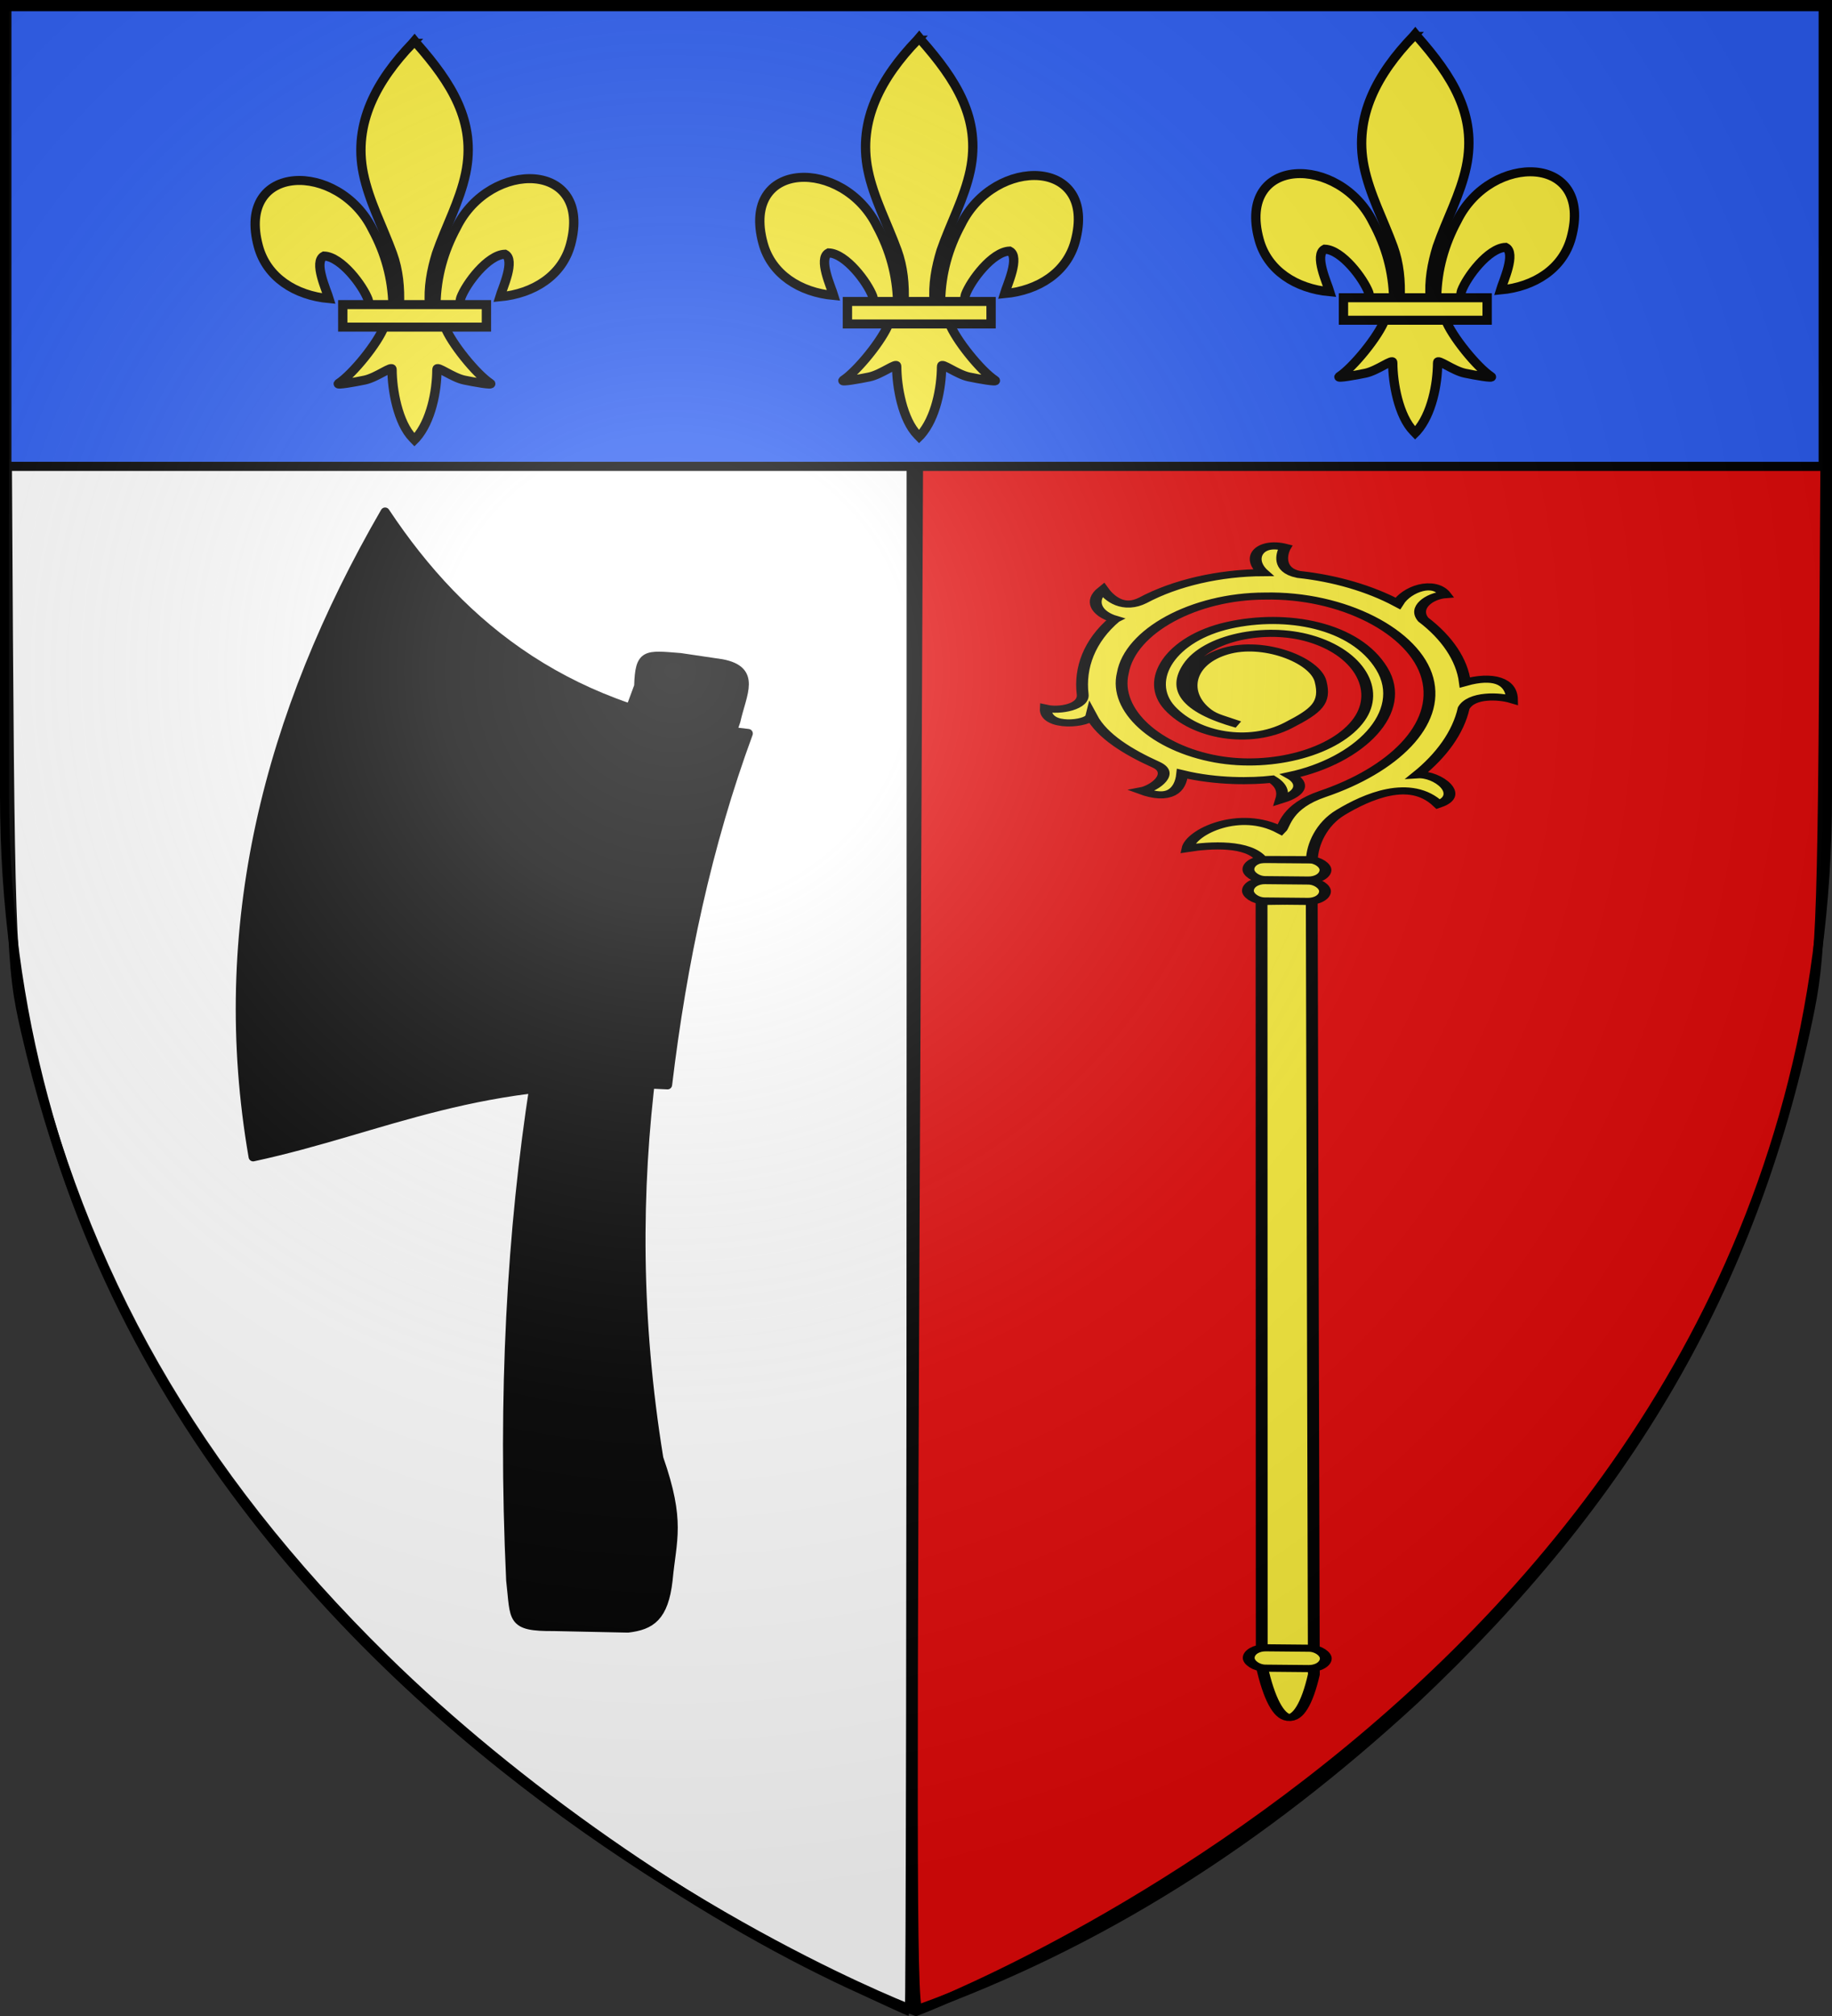 <svg xmlns="http://www.w3.org/2000/svg" xmlns:xlink="http://www.w3.org/1999/xlink" width="600" height="660" version="1.0"><rect width="100%" height="100%" fill="#333333" stroke="none"/><defs><radialGradient xlink:href="#a" id="b" cx="221.445" cy="226.331" r="300" fx="221.445" fy="226.331" gradientTransform="matrix(1.353 0 0 1.349 -79.13 -85.747)" gradientUnits="userSpaceOnUse"/><linearGradient id="a"><stop offset="0" style="stop-color:white;stop-opacity:.314"/><stop offset=".19" style="stop-color:white;stop-opacity:.251"/><stop offset=".6" style="stop-color:#6b6b6b;stop-opacity:.125"/><stop offset="1" style="stop-color:black;stop-opacity:.125"/></linearGradient></defs><g style="display:inline"><path d="M278.763 649.74c-51.72-23.973-110.303-64.86-152.9-106.713C63.818 482.07 26.605 416.967 8.386 337.505c-4.94-21.547-5.135-27.36-5.978-179.12L1.537 1.538h296.926v328.528c0 180.69-.26 328.47-.579 328.398-.319-.07-8.923-3.996-19.121-8.723h0z" style="fill:#fff;fill-opacity:1;fill-rule:nonzero;stroke:#000;stroke-width:3.073;stroke-linecap:round;stroke-miterlimit:4;stroke-opacity:1;stroke-dasharray:none;stroke-dashoffset:0"/><path d="M300.645 657.847c-2.122-.726-1.829-69.277-.645-328.34l1.499-328.008H598.5l-.839 155.013c-.804 148.663-1.035 155.944-5.631 177.726-18.299 86.72-58.508 156.107-128.805 222.271-50.701 46.677-103.002 79.782-162.581 101.338z" style="fill:#e20909;fill-opacity:1;fill-rule:nonzero;stroke:#000;stroke-width:2.997;stroke-linecap:round;stroke-miterlimit:4;stroke-opacity:1;stroke-dasharray:none;stroke-dashoffset:0"/></g><g style="fill:#000;fill-opacity:1"><path d="M265.923 363.943c78.279 29.486 170.73 47.572 292.691 41.922 12.735-1.489 15.253.256 15.153-14.143l.505-24.243c-.899-7.52-3.633-11.756-15.658-13.132-13.49-1.257-19.043-4.255-39.9 3.03-90.97 14.779-168.446-.269-241.427-25.254-9.092-2.039-16.493-6.802-18.688 4.546l-2.02 13.637c-.9 11.339-1.54 13.325 9.344 13.637z" style="fill:#000;fill-opacity:1;fill-rule:nonzero;stroke:#000;stroke-width:3;stroke-linecap:round;stroke-linejoin:round;stroke-miterlimit:4;stroke-opacity:1;stroke-dasharray:none;stroke-dashoffset:0;marker:none;visibility:visible;display:inline;overflow:visible" transform="rotate(90 307.209 265.924)"/><path d="M208.929 447.005c38.36-25.45 66.421-61.197 72.5-118.929 36.307 13.368 74.886 21.626 115 26.429-3.483 61.114 14.266 92.503 23.571 135.714-74.92 12.973-144.715-4.805-211.071-43.214z" style="fill:#000;fill-opacity:1;fill-rule:nonzero;stroke:#000;stroke-width:3;stroke-linecap:round;stroke-linejoin:round;stroke-miterlimit:4;stroke-opacity:1;stroke-dasharray:none;stroke-dashoffset:0;marker:none;visibility:visible;display:inline;overflow:visible" transform="rotate(90 307.209 265.924)"/><path d="M285.62 373.287c17.33 11.472 56.086 22.2 112.128 32.325l-.506-7.324c-16.751-1.262-57.981-6.034-111.621-25z" style="fill:#000;fill-opacity:1;fill-rule:nonzero;stroke:none;stroke-width:.5;marker:none;visibility:visible;display:inline;overflow:visible" transform="rotate(90 307.209 265.924)"/><path d="M340.421 484.278c24.572.201 49.685-.77 76.267-4.925l1.01 3.283c-25.58 3.148-51.36 3.372-77.277 1.642z" style="fill:#000;fill-opacity:1;fill-rule:nonzero;stroke:none;stroke-width:3;marker:none;visibility:visible;display:inline;overflow:visible" transform="rotate(90 307.209 265.924)"/></g><path d="M2.245.034h594.868v152.645H2.245z" style="fill:#2b5df2;fill-opacity:1;fill-rule:nonzero;stroke:#000;stroke-width:3;stroke-linecap:round;stroke-miterlimit:4;stroke-opacity:1;stroke-dasharray:none;stroke-dashoffset:0"/><g style="stroke:#000;stroke-width:20.65;stroke-miterlimit:4;stroke-opacity:1;stroke-dasharray:none"><path d="M407.03 608.7c1.424-61.957 16.75-119.54 45.289-174.11 74.714-157.185 302.92-153.431 252.615 38.812-18.537 70.84-81.509 112.474-156.319 119.615 5.4-18.665 35.1-84.652 11.125-97.562-38.339 1.449-85.945 67.706-97.393 99.301-1.653 4.536-1.19 9.778-3.036 14.24" style="fill:#fcef3c;fill-opacity:1;fill-rule:evenodd;stroke:#000;stroke-width:20.65;stroke-linecap:butt;stroke-linejoin:miter;stroke-miterlimit:4;stroke-opacity:1;stroke-dasharray:none;display:inline" transform="matrix(.148 0 0 .143 247.807 11.344)"/><g style="stroke:#000;stroke-width:20.65;stroke-miterlimit:4;stroke-opacity:1;stroke-dasharray:none;display:inline"><g style="fill:#fcef3c;fill-opacity:1;stroke:#000;stroke-width:20.65;stroke-miterlimit:4;stroke-opacity:1;stroke-dasharray:none"><path d="M350.523 657.372c-1.425-61.956-16.751-119.54-45.29-174.108-74.714-157.186-302.92-153.432-252.615 38.81 18.537 70.84 81.509 112.475 156.319 119.616-5.4-18.665-35.1-84.652-11.124-97.562 38.338 1.449 85.944 67.706 97.392 99.301 1.653 4.536 1.19 9.778 3.036 14.24" style="fill:#fcef3c;fill-opacity:1;fill-rule:evenodd;stroke:#000;stroke-width:20.65;stroke-linecap:butt;stroke-linejoin:miter;stroke-miterlimit:4;stroke-opacity:1;stroke-dasharray:none" transform="matrix(.148 0 0 .143 242.114 4.976)"/><path d="M393.626 57.12c-78.714 84.85-131.565 182.962-108.781 298.031 12.57 63.484 43.041 122.28 64.53 183.438 13.437 38.37 16.873 78.452 15.282 118.781h66.781c-3.196-40.626 3.807-79.998 15.282-118.781 20.474-61.538 51.625-119.906 64.53-183.438 24.129-118.779-32.506-208.36-108.437-297.656l-4.64-5.918-4.547 5.543z" style="fill:#fcef3c;fill-opacity:1;fill-rule:nonzero;stroke:#000;stroke-width:20.65;stroke-linecap:butt;stroke-linejoin:miter;stroke-miterlimit:4;stroke-opacity:1;stroke-dasharray:none" transform="matrix(.148 0 0 .143 242.114 4.976)"/><path d="M331.345 704.401c-13.962 39.13-70.889 110.792-101.125 131.22-7.843 5.297 37.486-3.052 57.78-7.5 26.62-5.835 61.218-34.198 60.407-24.188-.075 45.838 12.811 122.324 46.406 157.468l3.182 3.388 3.287-3.388c33.578-39.17 46.238-108.042 46.406-157.468-.81-10.01 33.788 18.353 60.407 24.187 20.295 4.449 65.623 12.798 57.78 7.5-30.236-20.427-87.131-92.089-101.093-131.219H331.345z" style="fill:#fcef3c;fill-opacity:1;fill-rule:evenodd;stroke:#000;stroke-width:20.65;stroke-linecap:butt;stroke-linejoin:miter;stroke-miterlimit:4;stroke-opacity:1;stroke-dasharray:none" transform="matrix(.148 0 0 .143 242.114 4.976)"/><path d="M239.352 655.379H557.24v51.503H239.352z" style="fill:#fcef3c;fill-opacity:1;stroke:#000;stroke-width:20.65;stroke-miterlimit:4;stroke-opacity:1;stroke-dasharray:none" transform="matrix(.148 0 0 .143 242.114 4.976)"/></g></g></g><g style="stroke:#000;stroke-width:20.65;stroke-miterlimit:4;stroke-opacity:1;stroke-dasharray:none"><path d="M407.03 608.7c1.424-61.957 16.75-119.54 45.289-174.11 74.714-157.185 302.92-153.431 252.615 38.812-18.537 70.84-81.509 112.474-156.319 119.615 5.4-18.665 35.1-84.652 11.125-97.562-38.339 1.449-85.945 67.706-97.393 99.301-1.653 4.536-1.19 9.778-3.036 14.24" style="fill:#fcef3c;fill-opacity:1;fill-rule:evenodd;stroke:#000;stroke-width:20.65;stroke-linecap:butt;stroke-linejoin:miter;stroke-miterlimit:4;stroke-opacity:1;stroke-dasharray:none;display:inline" transform="matrix(.148 0 0 .143 410.269 10.126)"/><g style="stroke:#000;stroke-width:20.65;stroke-miterlimit:4;stroke-opacity:1;stroke-dasharray:none;display:inline"><g style="fill:#fcef3c;fill-opacity:1;stroke:#000;stroke-width:20.65;stroke-miterlimit:4;stroke-opacity:1;stroke-dasharray:none"><path d="M350.523 657.372c-1.425-61.956-16.751-119.54-45.29-174.108-74.714-157.186-302.92-153.432-252.615 38.81 18.537 70.84 81.509 112.475 156.319 119.616-5.4-18.665-35.1-84.652-11.124-97.562 38.338 1.449 85.944 67.706 97.392 99.301 1.653 4.536 1.19 9.778 3.036 14.24" style="fill:#fcef3c;fill-opacity:1;fill-rule:evenodd;stroke:#000;stroke-width:20.65;stroke-linecap:butt;stroke-linejoin:miter;stroke-miterlimit:4;stroke-opacity:1;stroke-dasharray:none" transform="matrix(.148 0 0 .143 404.576 3.758)"/><path d="M393.626 57.12c-78.714 84.85-131.565 182.962-108.781 298.031 12.57 63.484 43.041 122.28 64.53 183.438 13.437 38.37 16.873 78.452 15.282 118.781h66.781c-3.196-40.626 3.807-79.998 15.282-118.781 20.474-61.538 51.625-119.906 64.53-183.438 24.129-118.779-32.506-208.36-108.437-297.656l-4.64-5.918-4.547 5.543z" style="fill:#fcef3c;fill-opacity:1;fill-rule:nonzero;stroke:#000;stroke-width:20.65;stroke-linecap:butt;stroke-linejoin:miter;stroke-miterlimit:4;stroke-opacity:1;stroke-dasharray:none" transform="matrix(.148 0 0 .143 404.576 3.758)"/><path d="M331.345 704.401c-13.962 39.13-70.889 110.792-101.125 131.22-7.843 5.297 37.486-3.052 57.78-7.5 26.62-5.835 61.218-34.198 60.407-24.188-.075 45.838 12.811 122.324 46.406 157.468l3.182 3.388 3.287-3.388c33.578-39.17 46.238-108.042 46.406-157.468-.81-10.01 33.788 18.353 60.407 24.187 20.295 4.449 65.623 12.798 57.78 7.5-30.236-20.427-87.131-92.089-101.093-131.219H331.345z" style="fill:#fcef3c;fill-opacity:1;fill-rule:evenodd;stroke:#000;stroke-width:20.65;stroke-linecap:butt;stroke-linejoin:miter;stroke-miterlimit:4;stroke-opacity:1;stroke-dasharray:none" transform="matrix(.148 0 0 .143 404.576 3.758)"/><path d="M239.352 655.379H557.24v51.503H239.352z" style="fill:#fcef3c;fill-opacity:1;stroke:#000;stroke-width:20.65;stroke-miterlimit:4;stroke-opacity:1;stroke-dasharray:none" transform="matrix(.148 0 0 .143 404.576 3.758)"/></g></g></g><g style="stroke:#000;stroke-width:20.65;stroke-miterlimit:4;stroke-opacity:1;stroke-dasharray:none"><path d="M407.03 608.7c1.424-61.957 16.75-119.54 45.289-174.11 74.714-157.185 302.92-153.431 252.615 38.812-18.537 70.84-81.509 112.474-156.319 119.615 5.4-18.665 35.1-84.652 11.125-97.562-38.339 1.449-85.945 67.706-97.393 99.301-1.653 4.536-1.19 9.778-3.036 14.24" style="fill:#fcef3c;fill-opacity:1;fill-rule:evenodd;stroke:#000;stroke-width:20.65;stroke-linecap:butt;stroke-linejoin:miter;stroke-miterlimit:4;stroke-opacity:1;stroke-dasharray:none;display:inline" transform="matrix(.148 0 0 .143 82.53 12.371)"/><g style="stroke:#000;stroke-width:20.65;stroke-miterlimit:4;stroke-opacity:1;stroke-dasharray:none;display:inline"><g style="fill:#fcef3c;fill-opacity:1;stroke:#000;stroke-width:20.65;stroke-miterlimit:4;stroke-opacity:1;stroke-dasharray:none"><path d="M350.523 657.372c-1.425-61.956-16.751-119.54-45.29-174.108-74.714-157.186-302.92-153.432-252.615 38.81 18.537 70.84 81.509 112.475 156.319 119.616-5.4-18.665-35.1-84.652-11.124-97.562 38.338 1.449 85.944 67.706 97.392 99.301 1.653 4.536 1.19 9.778 3.036 14.24" style="fill:#fcef3c;fill-opacity:1;fill-rule:evenodd;stroke:#000;stroke-width:20.65;stroke-linecap:butt;stroke-linejoin:miter;stroke-miterlimit:4;stroke-opacity:1;stroke-dasharray:none" transform="matrix(.148 0 0 .143 76.838 6.003)"/><path d="M393.626 57.12c-78.714 84.85-131.565 182.962-108.781 298.031 12.57 63.484 43.041 122.28 64.53 183.438 13.437 38.37 16.873 78.452 15.282 118.781h66.781c-3.196-40.626 3.807-79.998 15.282-118.781 20.474-61.538 51.625-119.906 64.53-183.438 24.129-118.779-32.506-208.36-108.437-297.656l-4.64-5.918-4.547 5.543z" style="fill:#fcef3c;fill-opacity:1;fill-rule:nonzero;stroke:#000;stroke-width:20.65;stroke-linecap:butt;stroke-linejoin:miter;stroke-miterlimit:4;stroke-opacity:1;stroke-dasharray:none" transform="matrix(.148 0 0 .143 76.838 6.003)"/><path d="M331.345 704.401c-13.962 39.13-70.889 110.792-101.125 131.22-7.843 5.297 37.486-3.052 57.78-7.5 26.62-5.835 61.218-34.198 60.407-24.188-.075 45.838 12.811 122.324 46.406 157.468l3.182 3.388 3.287-3.388c33.578-39.17 46.238-108.042 46.406-157.468-.81-10.01 33.788 18.353 60.407 24.187 20.295 4.449 65.623 12.798 57.78 7.5-30.236-20.427-87.131-92.089-101.093-131.219H331.345z" style="fill:#fcef3c;fill-opacity:1;fill-rule:evenodd;stroke:#000;stroke-width:20.65;stroke-linecap:butt;stroke-linejoin:miter;stroke-miterlimit:4;stroke-opacity:1;stroke-dasharray:none" transform="matrix(.148 0 0 .143 76.838 6.003)"/><path d="M239.352 655.379H557.24v51.503H239.352z" style="fill:#fcef3c;fill-opacity:1;stroke:#000;stroke-width:20.65;stroke-miterlimit:4;stroke-opacity:1;stroke-dasharray:none" transform="matrix(.148 0 0 .143 76.838 6.003)"/></g></g></g><g style="stroke:#000;stroke-opacity:1;stroke-width:4.097;stroke-miterlimit:4;stroke-dasharray:none" transform="matrix(.945 0 0 .567 91.295 128.878)"><path d="m340.677 734.671-.064-441.478 17.394-.413.73 446.783c-4.705 34.304-12.966 33.343-18.06-4.892z" style="fill:#fcef3c;fill-opacity:1;fill-rule:evenodd;stroke:#000;stroke-width:4.097;stroke-linecap:butt;stroke-linejoin:miter;stroke-miterlimit:4;stroke-opacity:1;stroke-dasharray:none"/><rect width="26.724" height="11.757" x="339.695" y="275.676" rx="5.879" ry="5.879" style="fill:#fcef3c;fill-opacity:1;stroke:#000;stroke-width:4.097;stroke-linecap:round;stroke-linejoin:round;stroke-miterlimit:4;stroke-opacity:1;stroke-dasharray:none" transform="rotate(.914) skewX(.147)"/><rect width="26.724" height="11.757" x="339.695" y="263.349" rx="5.879" ry="5.879" style="fill:#fcef3c;fill-opacity:1;stroke:#000;stroke-width:4.097;stroke-linecap:round;stroke-linejoin:round;stroke-miterlimit:4;stroke-opacity:1;stroke-dasharray:none" transform="rotate(.914) skewX(.147)"/><g style="fill:#fcef3c;stroke:#000;stroke-opacity:1;stroke-width:4.097;stroke-miterlimit:4;stroke-dasharray:none"><path d="M-152.227 364.335c-15.004 2.796-28.362 11.735-38.14 23.46-4.633 5.558-12.537 1.606-14.824-3.065-8.694 8.335 4.63 16.95 8.302 14.138-5.434 11.04-5.303 23.764-3.383 35.771 1.267 7.929-9.65 9.593-14.086 7.38 2.813 10.888 9.703 9.3 16.98 2.67 5.35 11.853 14.392 19.938 20.23 23.794.059 5.36-2.7 8.452-5.91 10.716 7.756 2.31 12.426-1.275 12.055-7.82 23.114 10.392 54.815 2.083 65.703-22.427 10.888-24.51-1.271-46.243-20.944-54.755-19.674-8.512-43.122 2.459-47.861 20.23-4.74 17.77 4.956 34.577 22.595 35.624 13.07.776 18.574-.287 25.788-10.501 7.214-10.215 2.373-30.847-11.602-35.343-13.974-4.495-27.893 6.826-29.075 20.811-.336 3.97 1.071 6.65 2.785 12.64-7.294-18.943-2.117-30.37 11.394-36.4 15.752-7.032 34.937 1.843 40.938 17.764 6.658 17.662-2.865 38.335-20.079 45.623-18.76 7.941-41.668-.232-51.585-17.824-10.7-18.98-6.109-44.863 11.134-58.205 18.719-15.67 48.674-14.774 66.347 2.123 20.234 18.044 23.156 50.926 7.734 73.138-15.675 22.577-45.62 29.85-72.635 22.919-14.231-3.651-22.313 4.213-25.064 4.925-1.538-18.623-22.897-20.968-30.592-14.77 7.257 4.09 17.509 12.238 14.08 22.423 4.935 4.819 8.937 8.59 12.483 12.126 6.062-6.04 16.546-12.533 26.12-12.72 12.933-.254 31.411 2.17 27.739 20.06 10.207 2.672 12.336-12.774 6.609-17.232 13.852-2.265 27.237-7.85 38.281-16.562 7.446-3.861 13.815 3.36 15.51 8.032 7.618-8.092 4.948-14.994-4.892-18.414 8.434-10.173 13.51-22.97 14.82-36.087 2.31-7.504 11.111-8.353 15.527-5.062 3.263-9.166-7.445-11.577-15.402-7.782-1.02-12.846-5.577-25.411-13.157-35.844-3.658-6.962 4.263-12.856 7.501-14.444-3.788-9.012-13.898-4.915-15.626 5.194-11.083-10.467-25.982-16.799-41.218-17.406-8.346-.579-7.864-8.087-5.65-14.004-7.919 1.246-11.368 8.424-8.93 15.106z" style="fill:#fcef3c;fill-opacity:1;fill-rule:evenodd;stroke:#000;stroke-width:4.097;stroke-linecap:butt;stroke-linejoin:miter;stroke-miterlimit:4;stroke-opacity:1;stroke-dasharray:none" transform="matrix(.719 -.693 .695 .721 145.97 -237.93)"/></g><rect width="26.724" height="11.757" x="345.897" y="718.58" rx="5.879" ry="5.879" style="fill:#fcef3c;fill-opacity:1;stroke:#000;stroke-width:4.097;stroke-linecap:round;stroke-linejoin:round;stroke-miterlimit:4;stroke-opacity:1;stroke-dasharray:none" transform="rotate(.914) skewX(.147)"/></g><path d="M298.5 658.5S597 546.18 597 260.728V2.176H0v258.552C0 546.18 298.5 658.5 298.5 658.5z" style="fill:url(#b);fill-opacity:1;fill-rule:evenodd;stroke:none"/><path d="M300 658.5S1.5 546.18 1.5 260.728V2.176h597v258.552C598.5 546.18 300 658.5 300 658.5z" style="opacity:1;fill:none;fill-opacity:1;fill-rule:evenodd;stroke:#000;stroke-width:3;stroke-linecap:butt;stroke-linejoin:miter;stroke-miterlimit:4;stroke-dasharray:none;stroke-opacity:1"/></svg>
